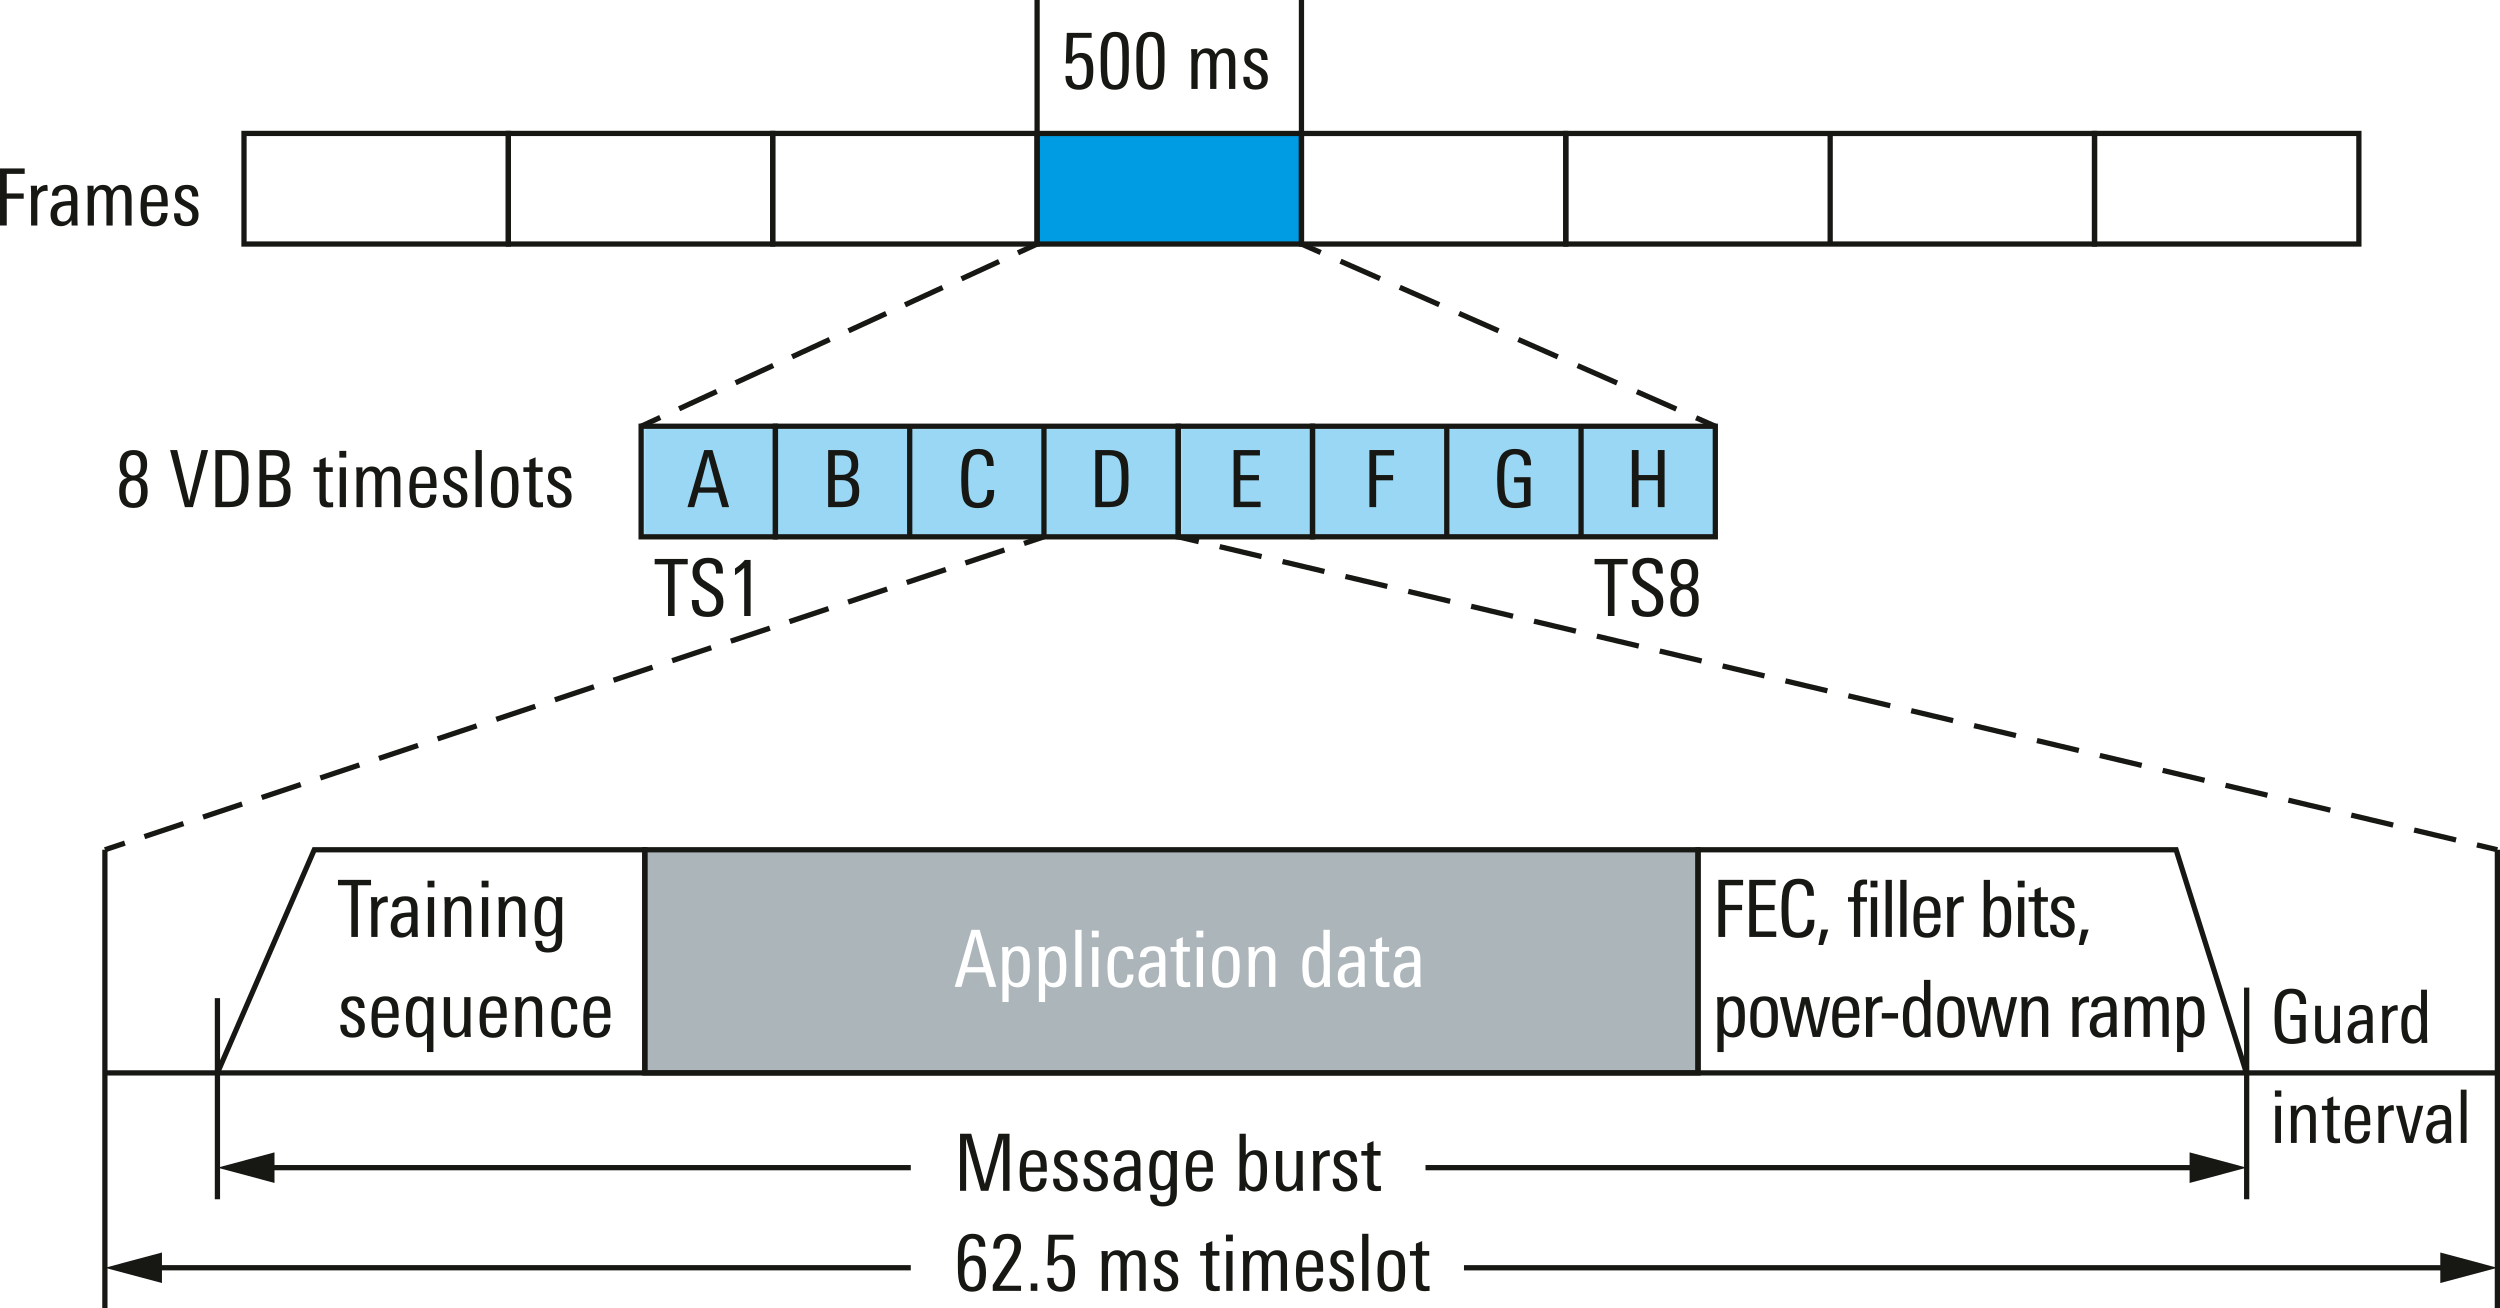 <svg xmlns="http://www.w3.org/2000/svg" xmlns:xlink="http://www.w3.org/1999/xlink" version="1.2" viewBox="0 0 237.495 124.27"><defs><symbol id="r" overflow="visible"><path d="M2.938-4.906H1.234v1.86h1.61v.5h-1.61V0h-.64v-5.422h2.344zm0 0"/></symbol><symbol id="s" overflow="visible"><path d="M2.078-3.281c-.062-.008-.105-.016-.125-.016-.293 0-.512.09-.656.266-.137.168-.203.398-.203.687V0H.5v-3.094c0-.25-.012-.476-.031-.687h.594v.5c.195-.383.515-.578.953-.578.039 0 .062.195.062.578zm0 0"/></symbol><symbol id="t" overflow="visible"><path d="M2.844 0h-.578L2.25-.5c-.25.375-.586.563-1 .563C.926.063.676-.04.5-.25.344-.457.266-.723.266-1.047c0-.539.207-.898.625-1.078.27-.125.71-.191 1.328-.203v-.156c0-.313-.028-.532-.078-.657-.075-.195-.243-.296-.5-.296a.722.722 0 00-.47.156C1.056-3.187 1-3.047 1-2.86v.03H.406v-.03c0-.344.125-.602.375-.782.219-.144.508-.218.875-.218.438 0 .739.105.907.312.164.188.25.5.25.938v1.406c0 .45.007.851.03 1.203zm-.625-1.469v-.437h-.156c-.782 0-1.172.265-1.172.797 0 .492.18.734.546.734a.667.667 0 00.625-.36c.102-.187.157-.43.157-.734zm0 0"/></symbol><symbol id="u" overflow="visible"><path d="M4.672 0h-.594v-2.547c0-.27-.027-.46-.078-.578-.074-.188-.227-.281-.453-.281-.45 0-.672.344-.672 1.031V0h-.594v-2.578c0-.258-.015-.442-.047-.547-.074-.188-.23-.281-.468-.281-.22 0-.391.11-.516.328-.105.2-.156.453-.156.765V0H.5v-3.125c0-.227-.012-.445-.031-.656h.594v.5c.195-.383.492-.578.89-.578.438 0 .719.195.844.578.219-.383.531-.578.937-.578.344 0 .586.109.735.328.133.199.203.515.203.953zm0 0"/></symbol><symbol id="v" overflow="visible"><path d="M2.938-1.813H.952v.266c0 .387.035.664.11.828.101.242.3.36.593.36.426 0 .649-.274.672-.829h.594C2.879-.344 2.457.079 1.656.079 1.125.078.758-.098.563-.453.425-.723.359-1.148.359-1.734c0-.676.063-1.16.188-1.454.187-.445.566-.671 1.14-.671.54 0 .907.199 1.094.593.102.25.156.68.156 1.282zm-.594-.406c0-.363-.028-.617-.078-.765-.094-.301-.29-.454-.579-.454-.406 0-.64.247-.703.735a3.71 3.71 0 00-.03.484zm0 0"/></symbol><symbol id="w" overflow="visible"><path d="M2.594-1.031c0 .73-.399 1.093-1.188 1.093C.633.063.254-.344.266-1.155h.593c0 .074.004.148.016.218.031.387.21.579.547.579C1.805-.36 2-.551 2-.938a.678.678 0 00-.188-.5c-.074-.07-.242-.18-.5-.328-.355-.187-.578-.328-.671-.421-.188-.165-.282-.395-.282-.688 0-.332.102-.582.313-.75.195-.156.469-.234.812-.234.383 0 .66.093.829.28.164.18.253.454.265.829h-.594c0-.469-.18-.703-.53-.703a.507.507 0 00-.376.14.507.507 0 00-.14.376c0 .18.07.324.218.437.082.074.258.184.532.328.312.168.523.309.64.422.176.188.266.43.266.719zm0 0"/></symbol><symbol id="x" overflow="visible"><path d="M3.047-1.453c0 1.023-.453 1.531-1.36 1.531C.79.078.345-.426.345-1.438c0-.343.035-.613.11-.812.112-.27.327-.445.64-.531C.625-2.926.39-3.321.39-3.97c0-.969.437-1.453 1.312-1.453.863 0 1.297.45 1.297 1.344 0 .73-.246 1.164-.734 1.297.312.074.53.242.656.5.082.187.125.465.125.828zM2.39-3.937c0-.313-.04-.54-.11-.688-.105-.219-.297-.328-.578-.328-.469 0-.703.328-.703.984 0 .649.227.969.688.969.468 0 .703-.313.703-.938zm.03 2.484c0-.32-.038-.567-.108-.734-.118-.227-.32-.344-.61-.344-.5 0-.75.36-.75 1.078 0 .719.242 1.078.735 1.078.488 0 .734-.36.734-1.078zm0 0"/></symbol><symbol id="z" overflow="visible"><path d="M3.703-5.422L2.266 0H1.5L.094-5.422h.672l1.14 4.828 1.172-4.828zm0 0"/></symbol><symbol id="A" overflow="visible"><path d="M3.75-2.797c0 .574-.016.996-.047 1.266-.086.523-.242.898-.469 1.125-.28.273-.718.406-1.312.406H.594v-5.422h1.328c.539 0 .953.106 1.234.313.25.187.414.46.5.812.063.305.094.805.094 1.5zm-.656.063c0-.5-.016-.852-.047-1.063-.055-.469-.188-.773-.406-.922-.168-.133-.418-.203-.75-.203h-.657v4.406h.75c.27 0 .485-.062.641-.187.219-.156.36-.469.422-.938.031-.226.047-.593.047-1.093zm0 0"/></symbol><symbol id="B" overflow="visible"><path d="M3.547-1.484c0 .554-.137.945-.406 1.171C2.89-.102 2.484 0 1.92 0H.595v-5.422h1.453c.476 0 .832.106 1.062.313.227.21.344.558.344 1.046 0 .336-.058.594-.172.782-.125.199-.34.351-.64.453.351.086.597.242.734.469.113.199.172.492.172.875zm-.735-2.547c0-.332-.085-.567-.25-.703-.148-.114-.382-.172-.703-.172h-.625v1.843h.657c.613 0 .921-.32.921-.968zm.079 2.515c0-.351-.079-.613-.235-.78-.148-.177-.398-.267-.75-.267h-.672v2.047h.579c.375 0 .644-.062.812-.187.176-.145.266-.414.266-.813zm0 0"/></symbol><symbol id="C" overflow="visible"><path d="M1.969 0c-.188.02-.336.031-.438.031-.343 0-.578-.07-.703-.218C.723-.314.672-.551.672-.907v-2.437H.109v-.437h.563v-.703l.594-.25v.953h.671v.437h-.671v2.375c0 .211.03.352.093.422.063.074.172.11.329.11.03 0 .125-.008.28-.032zm0 0"/></symbol><symbol id="D" overflow="visible"><path d="M1.125-4.703H.469v-.64h.656zM1.094 0H.5v-3.781h.594zm0 0"/></symbol><symbol id="E" overflow="visible"><path d="M1.094 0H.5v-5.422h.594zm0 0"/></symbol><symbol id="F" overflow="visible"><path d="M2.984-1.906c0 .687-.078 1.172-.234 1.453-.2.355-.563.531-1.094.531C1.113.078.75-.098.563-.453.425-.711.359-1.18.359-1.86c0-.645.07-1.114.22-1.407.194-.394.57-.593 1.124-.593.54 0 .906.183 1.094.546.125.25.187.72.187 1.407zm-.609.406v-.578c0-.438-.027-.738-.078-.906-.094-.301-.297-.454-.61-.454-.324 0-.539.165-.64.485-.063.18-.094.476-.094.89v.532c0 .367.031.625.094.781.101.262.312.39.625.39.289 0 .488-.124.594-.374.07-.164.109-.422.109-.766zm0 0"/></symbol><symbol id="G" overflow="visible"><path d="M3.047-1.781c0 .605-.078 1.047-.235 1.328-.218.355-.601.531-1.14.531C.828.078.406-.359.406-1.234h.61c0 .574.222.859.671.859.301 0 .504-.125.61-.375.082-.195.125-.54.125-1.031 0-.79-.235-1.188-.703-1.188a.733.733 0 00-.453.156.57.57 0 00-.235.391H.438L.53-5.328h2.36v.469H1.125l-.094 1.828c.227-.258.516-.39.86-.39.457 0 .773.167.953.5.133.25.203.632.203 1.14zm0 0"/></symbol><symbol id="H" overflow="visible"><path d="M3.031-2.281c0 .812-.07 1.383-.203 1.703-.187.437-.562.656-1.125.656-.555 0-.93-.195-1.125-.594C.43-.836.36-1.43.36-2.296V-3.47c0-1.3.454-1.953 1.36-1.953.55 0 .922.188 1.11.563.132.273.202.734.202 1.39zm-.61.094v-.829c0-.726-.03-1.195-.093-1.406-.086-.351-.289-.531-.61-.531-.312 0-.523.183-.624.547-.086.261-.125.726-.125 1.39v.797c0 .668.039 1.121.125 1.36.093.324.297.484.61.484.343 0 .562-.207.655-.625.04-.195.063-.594.063-1.188zm0 0"/></symbol><symbol id="I" overflow="visible"><path d="M5.297 0h-.61v-4.953L3.282 0h-.703L1.172-4.953V0H.594v-5.422h1.062L2.953-.64 4.25-5.42h1.047zm0 0"/></symbol><symbol id="J" overflow="visible"><path d="M3-3.781c0 .054-.008.152-.016.297V.156c0 .457-.109.79-.328 1-.219.219-.562.328-1.031.328-.781 0-1.18-.37-1.188-1.109h.641c0 .469.192.703.578.703.301 0 .504-.11.61-.328.07-.148.109-.39.109-.734v-.5c-.21.293-.5.437-.875.437-.48 0-.805-.195-.969-.594C.414-.898.36-1.305.36-1.859c0-.602.063-1.055.188-1.36.176-.426.492-.64.953-.64.414 0 .719.171.906.515v-.437zm-.61 1.765c0-.414-.038-.726-.109-.937-.117-.313-.32-.469-.61-.469-.312 0-.523.18-.624.531-.063.211-.094.555-.094 1.032 0 .437.031.75.094.937.094.313.285.469.578.469.344 0 .566-.188.672-.563.062-.195.094-.53.094-1zm0 0"/></symbol><symbol id="K" overflow="visible"><path d="M3.11-1.953c0 .594-.055 1.039-.157 1.328-.18.46-.512.688-1 .688a.984.984 0 01-.89-.5L1.046 0H.469C.489-.344.5-.582.5-.719v-4.703h.594v2.031c.238-.312.539-.468.906-.468.477 0 .8.214.969.64.094.274.14.696.14 1.266zM2.5-1.97c0-.414-.023-.718-.063-.906-.105-.363-.308-.547-.609-.547a.6.6 0 00-.516.266c-.156.219-.234.648-.234 1.281 0 .563.05.938.156 1.125.125.25.32.375.594.375.188 0 .344-.094.469-.281.133-.227.203-.664.203-1.313zm0 0"/></symbol><symbol id="L" overflow="visible"><path d="M3.063 0h-.594v-.484c-.23.367-.547.546-.953.546C.836.063.5-.328.5-1.109v-2.672h.594v2.422c0 .304.023.523.078.656.082.219.254.328.516.328.5 0 .75-.367.75-1.11V-3.78h.593v2.953c0 .293.008.57.031.828zm0 0"/></symbol><symbol id="M" overflow="visible"><path d="M3.063-1.734c0 .562-.079.984-.235 1.265-.219.367-.586.547-1.094.547-.562 0-.945-.226-1.14-.687C.457-.93.39-1.453.39-2.172v-1.031c0-.676.07-1.176.218-1.5.22-.477.61-.719 1.172-.719.813 0 1.219.414 1.219 1.234h-.61c0-.507-.21-.765-.624-.765-.325 0-.543.187-.657.562-.086.262-.125.664-.125 1.204v.343c.227-.344.54-.515.938-.515.758 0 1.14.543 1.14 1.625zm-.61.03c0-.343-.039-.6-.11-.78-.105-.258-.304-.391-.593-.391-.5 0-.75.418-.75 1.25 0 .836.25 1.25.75 1.25.3 0 .504-.148.61-.453.062-.195.093-.488.093-.875zm0 0"/></symbol><symbol id="N" overflow="visible"><path d="M3-4.203c0 .43-.188.93-.563 1.5L.97-.484H3V0H.312v-.547l1.75-2.703c.196-.313.297-.645.297-1 0-.457-.226-.688-.671-.688-.481 0-.72.31-.72.922H.36c0-.062.004-.148.016-.265.07-.758.52-1.14 1.344-1.14C2.57-5.422 3-5.017 3-4.204zm0 0"/></symbol><symbol id="O" overflow="visible"><path d="M1.156 0H.531v-.703h.625zm0 0"/></symbol><symbol id="P" overflow="visible"><path d="M4.031 0h-.656l-.39-1.375H1.108L.72 0h-.64l1.593-5.422h.781zM2.828-1.875l-.781-2.953-.781 2.953zm0 0"/></symbol><symbol id="Q" overflow="visible"><path d="M3.11-1.953c0 .625-.055 1.078-.157 1.36-.18.429-.512.64-1 .64-.375 0-.664-.14-.86-.422v1.813H.5v-4.344c0-.426-.012-.719-.031-.875h.594v.453c.207-.352.519-.531.937-.531.457 0 .773.203.953.609.102.273.156.703.156 1.297zM2.5-1.97c0-.437-.027-.754-.078-.953-.106-.32-.305-.484-.594-.484-.293 0-.5.164-.625.484-.086.242-.125.594-.125 1.063 0 .468.031.796.094.984.101.336.32.5.656.5.3 0 .504-.191.61-.578.039-.207.062-.547.062-1.016zm0 0"/></symbol><symbol id="R" overflow="visible"><path d="M2.828-1.172c0 .836-.39 1.25-1.172 1.25C1.113.078.75-.098.563-.453.425-.711.359-1.172.359-1.828s.063-1.117.188-1.39c.187-.427.562-.641 1.125-.641.426 0 .726.101.906.296.164.188.25.497.25.922H2.25c0-.53-.2-.796-.594-.796-.312 0-.515.167-.61.5-.054.199-.077.546-.077 1.046 0 .575.039.965.125 1.172.093.242.273.36.547.36.226 0 .39-.079.484-.235.07-.125.113-.316.125-.578zm0 0"/></symbol><symbol id="S" overflow="visible"><path d="M3.031 0h-.594v-2.422c0-.32-.023-.539-.062-.656-.086-.219-.258-.328-.516-.328-.25 0-.449.125-.593.375-.118.21-.172.465-.172.765V0H.5v-2.953c0-.332-.012-.61-.031-.828h.594v.515c.207-.394.535-.593.984-.593.656 0 .984.39.984 1.171zm0 0"/></symbol><symbol id="T" overflow="visible"><path d="M3 0h-.578l-.016-.438c-.219.336-.515.5-.89.5-.48 0-.809-.218-.985-.656C.414-.883.36-1.332.36-1.938c0-.582.067-1.019.204-1.312.175-.406.488-.61.937-.61.383 0 .672.15.86.438v-2h.609v4.703c0 .137.008.375.031.719zm-.61-1.86c0-.507-.042-.874-.124-1.093-.106-.313-.305-.469-.594-.469-.305 0-.508.164-.61.485-.074.218-.109.558-.109 1.015 0 .492.04.852.125 1.078.102.313.29.469.563.469.32 0 .535-.156.64-.469.07-.207.11-.547.11-1.015zm0 0"/></symbol><symbol id="U" overflow="visible"><path d="M3.188-4.906h-1.25V0h-.625v-4.906H.046v-.516h3.14zm0 0"/></symbol><symbol id="V" overflow="visible"><path d="M2.984-3.781c-.011.18-.015.469-.015.875v4.344h-.61V-.375c-.21.281-.496.422-.859.422-.492 0-.82-.207-.984-.625C.41-.86.359-1.285.359-1.86c0-.582.051-1.02.157-1.313.175-.457.504-.687.984-.687.395 0 .695.171.906.515v-.437zm-.593 1.984c0-.52-.04-.89-.11-1.11-.117-.331-.324-.5-.625-.5-.468 0-.703.477-.703 1.423 0 .492.031.843.094 1.062.101.367.297.547.578.547.332 0 .555-.172.672-.516.062-.175.094-.476.094-.906zm0 0"/></symbol><symbol id="aj" overflow="visible"><path d="M4.906-3.781L3.953 0H3.25l-.734-3.125L1.796 0h-.718L.125-3.781h.64L1.47-.562l.734-3.22h.688l.75 3.22.687-3.22zm0 0"/></symbol><symbol id="ak" overflow="visible"><path d="M1.844-1.75H.297v-.516h1.547zm0 0"/></symbol><symbol id="aN" overflow="visible"><path d="M3.328-1.328c0 .469-.137.824-.406 1.062-.262.243-.621.36-1.078.36C1.3.094.91-.031.672-.281.442-.531.328-.926.328-1.47v-.047h.656v.047c0 .344.051.594.157.75.132.211.367.313.703.313.539 0 .812-.29.812-.875 0-.29-.094-.535-.281-.735-.086-.082-.305-.226-.656-.437-.48-.3-.793-.531-.938-.688-.261-.27-.39-.613-.39-1.03 0-.438.14-.774.421-1.016.258-.227.614-.344 1.063-.344.938 0 1.406.437 1.406 1.312v.188h-.656v-.125c0-.282-.047-.489-.14-.625-.126-.157-.337-.235-.626-.235-.25 0-.449.075-.593.22-.137.148-.204.343-.204.593 0 .305.114.558.344.766.02.023.274.187.766.5.437.273.707.468.812.593.227.25.344.59.344 1.016zm0 0"/></symbol><symbol id="aO" overflow="visible"><path d="M2.266 0h-.61v-4.578c-.23.242-.523.476-.875.703v-.64c.375-.239.688-.508.938-.813h.547zm0 0"/></symbol><symbol id="aP" overflow="visible"><path d="M3.563-1.5c0 1.063-.516 1.594-1.547 1.594-.7 0-1.153-.25-1.36-.75C.508-1.008.437-1.687.437-2.687c0-.958.067-1.618.204-1.985.226-.57.707-.86 1.437-.86.957 0 1.438.509 1.438 1.516v.11h-.641V-4c0-.676-.273-1.016-.813-1.016-.43 0-.703.215-.828.641-.093.293-.14.852-.14 1.672 0 .875.047 1.453.14 1.734.114.375.375.563.782.563.593 0 .89-.367.89-1.11v-.109h.656zm0 0"/></symbol><symbol id="aQ" overflow="visible"><path d="M3.156 0H.594v-5.422h2.5v.516h-1.86v1.86H3v.5H1.234v2.03h1.922zm0 0"/></symbol><symbol id="aR" overflow="visible"><path d="M3.656-3.969H3v-.094c0-.632-.29-.953-.86-.953-.46 0-.761.235-.906.704-.086.292-.125.824-.125 1.593 0 .813.04 1.356.125 1.625.133.461.446.688.938.688.3 0 .57-.051.812-.156v-1.782h-.937v-.5h1.562V-.14c-.48.157-.953.235-1.421.235-.762 0-1.262-.258-1.5-.781C.52-1.04.438-1.704.438-2.673c0-.969.085-1.644.265-2.031.238-.55.719-.828 1.438-.828 1.007 0 1.515.496 1.515 1.484zm0 0"/></symbol><symbol id="aS" overflow="visible"><path d="M3.703 0h-.64v-2.547H1.234V0h-.64v-5.422h.64v2.375h1.829v-2.375h.64zm0 0"/></symbol><symbol id="W" overflow="visible"><path d="M2.938-4.906H1.234v1.86h1.61v.5h-1.61V0h-.64v-5.422h2.344zm0 0"/></symbol><symbol id="X" overflow="visible"><path d="M3.156 0H.594v-5.422h2.5v.516h-1.86v1.86H3v.5H1.234v2.03h1.922zm0 0"/></symbol><symbol id="Y" overflow="visible"><path d="M3.563-1.5c0 1.063-.516 1.594-1.547 1.594-.7 0-1.153-.25-1.36-.75C.508-1.008.437-1.687.437-2.687c0-.958.067-1.618.204-1.985.226-.57.707-.86 1.437-.86.957 0 1.438.509 1.438 1.516v.11h-.641V-4c0-.676-.273-1.016-.813-1.016-.43 0-.703.215-.828.641-.093.293-.14.852-.14 1.672 0 .875.047 1.453.14 1.734.114.375.375.563.782.563.593 0 .89-.367.89-1.11v-.109h.656zm0 0"/></symbol><symbol id="Z" overflow="visible"><path d="M1.25-.703L.766.766H.312l.282-1.47zm0 0"/></symbol><symbol id="ab" overflow="visible"><path d="M2.938-4.703H2.28v-.64h.656zM2.905 0h-.594v-3.781h.594zm-.953-4.984H1.72c-.18 0-.305.07-.375.203a1.574 1.574 0 00-.047.453v.547h.64v.437h-.64V0H.703v-3.344H.141v-.437h.562v-.406c0-.415.047-.708.14-.875.145-.258.415-.391.813-.391.102 0 .203.008.297.016zm0 0"/></symbol><symbol id="ac" overflow="visible"><path d="M1.094 0H.5v-5.422h.594zm0 0"/></symbol><symbol id="ad" overflow="visible"><path d="M2.938-1.813H.952v.266c0 .387.035.664.11.828.101.242.3.36.593.36.426 0 .649-.274.672-.829h.594C2.879-.344 2.457.079 1.656.079 1.125.078.758-.098.563-.453.425-.723.359-1.148.359-1.734c0-.676.063-1.16.188-1.454.187-.445.566-.671 1.14-.671.54 0 .907.199 1.094.593.102.25.156.68.156 1.282zm-.594-.406c0-.363-.028-.617-.078-.765-.094-.301-.29-.454-.579-.454-.406 0-.64.247-.703.735a3.71 3.71 0 00-.03.484zm0 0"/></symbol><symbol id="ae" overflow="visible"><path d="M2.078-3.281c-.062-.008-.105-.016-.125-.016-.293 0-.512.09-.656.266-.137.168-.203.398-.203.687V0H.5v-3.094c0-.25-.012-.476-.031-.687h.594v.5c.195-.383.515-.578.953-.578.039 0 .062.195.062.578zm0 0"/></symbol><symbol id="af" overflow="visible"><path d="M3.11-1.953c0 .594-.055 1.039-.157 1.328-.18.46-.512.688-1 .688a.984.984 0 01-.89-.5L1.046 0H.469C.489-.344.5-.582.5-.719v-4.703h.594v2.031c.238-.312.539-.468.906-.468.477 0 .8.214.969.64.094.274.14.696.14 1.266zM2.5-1.97c0-.414-.023-.718-.063-.906-.105-.363-.308-.547-.609-.547a.6.6 0 00-.516.266c-.156.219-.234.648-.234 1.281 0 .563.05.938.156 1.125.125.25.32.375.594.375.188 0 .344-.094.469-.281.133-.227.203-.664.203-1.313zm0 0"/></symbol><symbol id="ag" overflow="visible"><path d="M1.125-4.703H.469v-.64h.656zM1.094 0H.5v-3.781h.594zm0 0"/></symbol><symbol id="ah" overflow="visible"><path d="M1.969 0c-.188.02-.336.031-.438.031-.343 0-.578-.07-.703-.218C.723-.314.672-.551.672-.907v-2.437H.109v-.437h.563v-.703l.594-.25v.953h.671v.437h-.671v2.375c0 .211.03.352.093.422.063.074.172.11.329.11.03 0 .125-.008.28-.032zm0 0"/></symbol><symbol id="ai" overflow="visible"><path d="M2.594-1.031c0 .73-.399 1.093-1.188 1.093C.633.063.254-.344.266-1.155h.593c0 .074.004.148.016.218.031.387.21.579.547.579C1.805-.36 2-.551 2-.938a.678.678 0 00-.188-.5c-.074-.07-.242-.18-.5-.328-.355-.187-.578-.328-.671-.421-.188-.165-.282-.395-.282-.688 0-.332.102-.582.313-.75.195-.156.469-.234.812-.234.383 0 .66.093.829.28.164.18.253.454.265.829h-.594c0-.469-.18-.703-.53-.703a.507.507 0 00-.376.14.507.507 0 00-.14.376c0 .18.07.324.218.437.082.074.258.184.532.328.312.168.523.309.64.422.176.188.266.43.266.719zm0 0"/></symbol><symbol id="aB" overflow="visible"><path d="M3.406-3.703h-.61v-.094c0-.594-.265-.89-.796-.89-.438 0-.727.226-.86.671-.074.262-.109.758-.109 1.485 0 .761.035 1.265.11 1.515.132.43.43.641.89.641.281 0 .531-.05.75-.156v-1.656h-.875v-.47H3.36V-.14a3.88 3.88 0 01-1.312.235C1.336.094.867-.148.64-.641.484-.973.406-1.594.406-2.5s.082-1.535.25-1.89c.219-.508.664-.766 1.344-.766.938 0 1.406.465 1.406 1.39zm0 0"/></symbol><symbol id="aC" overflow="visible"><path d="M2.86 0h-.547l-.016-.453c-.211.344-.508.516-.89.516C.78.063.468-.301.468-1.032v-2.5h.547v2.25c0 .293.023.5.078.625.082.199.242.297.484.297.469 0 .703-.344.703-1.032v-2.14h.547v2.75c0 .281.008.543.031.781zm0 0"/></symbol><symbol id="aD" overflow="visible"><path d="M2.656 0H2.11v-.469c-.242.356-.558.531-.953.531C.863.063.633-.035.47-.233.32-.422.25-.672.25-.984c0-.5.191-.832.578-1 .25-.114.664-.176 1.25-.188v-.156c0-.29-.027-.488-.078-.594-.074-.187-.23-.281-.469-.281a.64.64 0 00-.422.14.473.473 0 00-.171.391v.031H.39v-.03c0-.321.113-.563.343-.72.196-.144.47-.218.813-.218.406 0 .687.101.844.296.156.18.234.477.234.891v1.297c0 .43.008.805.031 1.125zm-.578-1.36v-.421h-.14c-.743 0-1.11.25-1.11.75 0 .46.172.687.516.687a.617.617 0 00.578-.344c.101-.175.156-.398.156-.671zm0 0"/></symbol><symbol id="aE" overflow="visible"><path d="M1.938-3.063c-.055-.007-.094-.015-.125-.015-.262 0-.461.086-.594.25-.137.156-.203.371-.203.64V0H.469v-2.89c0-.227-.012-.442-.031-.641h.546v.469a.974.974 0 01.907-.532c.03 0 .046.18.046.531zm0 0"/></symbol><symbol id="aF" overflow="visible"><path d="M2.797 0H2.25v-.406c-.2.312-.477.469-.828.469-.461 0-.774-.204-.938-.61C.38-.817.328-1.238.328-1.812c0-.54.063-.946.188-1.22.164-.382.46-.577.89-.577.352 0 .617.14.797.421v-1.874h.563v4.39c0 .137.007.36.03.672zm-.578-1.734c0-.477-.031-.82-.094-1.032-.105-.289-.297-.437-.578-.437-.274 0-.453.156-.547.469-.074.199-.11.511-.11.937 0 .461.04.797.126 1.016.093.293.265.437.515.437.301 0 .5-.148.594-.453.063-.187.094-.5.094-.937zm0 0"/></symbol><symbol id="aH" overflow="visible"><path d="M1.047-4.39h-.61v-.594h.61zM1.016 0H.469v-3.531h.547zm0 0"/></symbol><symbol id="aI" overflow="visible"><path d="M2.828 0h-.547v-2.25c0-.3-.023-.508-.062-.625-.086-.207-.246-.313-.485-.313-.242 0-.421.122-.546.36a1.36 1.36 0 00-.172.703V0H.469v-2.766c0-.312-.012-.566-.031-.765h.546v.484c.196-.375.504-.562.922-.562.614 0 .922.37.922 1.109zm0 0"/></symbol><symbol id="aJ" overflow="visible"><path d="M1.828 0c-.168.02-.305.031-.406.031-.313 0-.527-.066-.64-.203C.675-.297.624-.52.624-.844v-2.281H.109v-.406h.516v-.64l.563-.25v.89h.625v.406h-.625v2.219c0 .199.023.336.078.406.05.063.156.094.312.094.031 0 .113-.008.25-.031zm0 0"/></symbol><symbol id="aK" overflow="visible"><path d="M2.75-1.688H.89v.235c0 .367.036.625.11.781.094.23.273.344.547.344.406 0 .613-.258.625-.781h.547C2.688-.33 2.297.062 1.547.062 1.055.063.719-.098.53-.421.395-.672.328-1.07.328-1.625c0-.625.055-1.07.172-1.344.188-.426.547-.64 1.078-.64.508 0 .848.187 1.016.562.101.242.156.64.156 1.203zm-.563-.375c0-.343-.027-.582-.078-.718-.086-.281-.261-.422-.53-.422-.388 0-.606.23-.657.687a3.049 3.049 0 00-.031.454zm0 0"/></symbol><symbol id="aL" overflow="visible"><path d="M2.703-3.531L1.72 0h-.64l-.97-3.531h.594l.719 2.969.734-2.97zm0 0"/></symbol><symbol id="aM" overflow="visible"><path d="M1.016 0H.469v-5.063h.547zm0 0"/></symbol><clipPath id="c"><path d="M.031.137H12.79V10.64H.031zm0 0"/></clipPath><clipPath id="b"><path d="M0 0h13v11H0z"/></clipPath><clipPath id="e"><path d="M.79.137h12.757V10.64H.789zm0 0"/></clipPath><clipPath id="d"><path d="M0 0h14v11H0z"/></clipPath><clipPath id="g"><path d="M.547.137H13.3V10.64H.547zm0 0"/></clipPath><clipPath id="f"><path d="M0 0h14v11H0z"/></clipPath><clipPath id="i"><path d="M.3.137H13.06V10.64H.3zm0 0"/></clipPath><clipPath id="h"><path d="M0 0h14v11H0z"/></clipPath><clipPath id="k"><path d="M.059.137h12.753V10.64H.06zm0 0"/></clipPath><clipPath id="j"><path d="M0 0h13v11H0z"/></clipPath><clipPath id="m"><path d="M.813.137h12.753V10.64H.812zm0 0"/></clipPath><clipPath id="l"><path d="M0 0h14v11H0z"/></clipPath><clipPath id="o"><path d="M.566.137h12.758V10.64H.566zm0 0"/></clipPath><clipPath id="n"><path d="M0 0h14v11H0z"/></clipPath><clipPath id="q"><path d="M.324.137h12.754V10.64H.324zm0 0"/></clipPath><clipPath id="p"><path d="M0 0h14v11H0z"/></clipPath><mask id="al"><g filter="url(#a)"><path fill-opacity=".4" d="M0 0h595.275v841.89H0z"/></g></mask><mask id="an"><g filter="url(#a)"><path fill-opacity=".4" d="M0 0h595.275v841.89H0z"/></g></mask><mask id="ap"><g filter="url(#a)"><path fill-opacity=".4" d="M0 0h595.275v841.89H0z"/></g></mask><mask id="ar"><g filter="url(#a)"><path fill-opacity=".4" d="M0 0h595.275v841.89H0z"/></g></mask><mask id="at"><g filter="url(#a)"><path fill-opacity=".4" d="M0 0h595.275v841.89H0z"/></g></mask><mask id="av"><g filter="url(#a)"><path fill-opacity=".4" d="M0 0h595.275v841.89H0z"/></g></mask><mask id="ax"><g filter="url(#a)"><path fill-opacity=".4" d="M0 0h595.275v841.89H0z"/></g></mask><mask id="az"><g filter="url(#a)"><path fill-opacity=".4" d="M0 0h595.275v841.89H0z"/></g></mask><g clip-path="url(#b)"><g clip-path="url(#c)" id="am"><path d="M12.79 10.64H.03V.138H12.79zm0 0" fill="#009ce3"/></g></g><g clip-path="url(#d)"><g clip-path="url(#e)" id="ao"><path d="M13.547 10.64H.789V.138h12.758zm0 0" fill="#009ce3"/></g></g><g clip-path="url(#f)"><g clip-path="url(#g)" id="aq"><path d="M13.3 10.64H.548V.138H13.3zm0 0" fill="#009ce3"/></g></g><g clip-path="url(#h)"><g clip-path="url(#i)" id="as"><path d="M13.059 10.64H.3V.138h12.758zm0 0" fill="#009ce3"/></g></g><g clip-path="url(#j)"><g clip-path="url(#k)" id="au"><path d="M12.813 10.64H.055V.138h12.758zm0 0" fill="#009ce3"/></g></g><g clip-path="url(#l)"><g clip-path="url(#m)" id="aw"><path d="M13.566 10.64H.812V.138h12.754zm0 0" fill="#009ce3"/></g></g><g clip-path="url(#n)"><g clip-path="url(#o)" id="ay"><path d="M13.324 10.64H.566V.138h12.758zm0 0" fill="#009ce3"/></g></g><g clip-path="url(#p)"><g clip-path="url(#q)" id="aA"><path d="M13.078 10.64H.324V.138h12.754zm0 0" fill="#009ce3"/></g></g><filter height="1" width="1" y="0" x="0" filterUnits="objectBoundingBox" id="a"><feColorMatrix values="0 0 0 0 1 0 0 0 0 1 0 0 0 0 1 0 0 0 1 0" in="SourceGraphic"/></filter></defs><g transform="translate(-45.126 -84.645)"><use height="100%" width="100%" y="106.068" x="44.533" xlink:href="#r" fill="#171714"/><use height="100%" width="100%" y="106.068" x="47.578" xlink:href="#s" fill="#171714"/><g fill="#171714"><use height="100%" width="100%" y="106.068" x="49.663" xlink:href="#t"/><use height="100%" width="100%" y="106.068" x="52.955" xlink:href="#u"/><use height="100%" width="100%" y="106.068" x="58.123" xlink:href="#v"/><use height="100%" width="100%" y="106.068" x="61.393" xlink:href="#w"/></g><g fill="#171714"><use height="100%" width="100%" y="132.82" x="56.105" xlink:href="#x"/><use height="100%" width="100%" y="132.82" x="59.495" xlink:href="#y"/><use height="100%" width="100%" y="132.82" x="61.19" xlink:href="#z"/><use height="100%" width="100%" y="132.82" x="64.993" xlink:href="#A"/><use height="100%" width="100%" y="132.82" x="69.185" xlink:href="#B"/><use height="100%" width="100%" y="132.82" x="73.108" xlink:href="#y"/><use height="100%" width="100%" y="132.82" x="74.803" xlink:href="#C"/><use height="100%" width="100%" y="132.82" x="76.895" xlink:href="#D"/><use height="100%" width="100%" y="132.82" x="78.493" xlink:href="#u"/><use height="100%" width="100%" y="132.82" x="83.66" xlink:href="#v"/><use height="100%" width="100%" y="132.82" x="86.93" xlink:href="#w"/><use height="100%" width="100%" y="132.82" x="89.803" xlink:href="#E"/><use height="100%" width="100%" y="132.82" x="91.4" xlink:href="#F"/><use height="100%" width="100%" y="132.82" x="94.738" xlink:href="#C"/><use height="100%" width="100%" y="132.82" x="96.83" xlink:href="#w"/></g><g fill="#171714"><use height="100%" width="100%" y="93.093" x="145.94" xlink:href="#G"/><use height="100%" width="100%" y="93.093" x="149.33" xlink:href="#H"/><use height="100%" width="100%" y="93.093" x="152.72" xlink:href="#H"/><use height="100%" width="100%" y="93.093" x="156.11" xlink:href="#y"/><use height="100%" width="100%" y="93.093" x="157.805" xlink:href="#u"/><use height="100%" width="100%" y="93.093" x="162.973" xlink:href="#w"/></g><g fill="#171714"><use height="100%" width="100%" y="197.77" x="135.733" xlink:href="#I"/><use height="100%" width="100%" y="197.77" x="141.635" xlink:href="#v"/><use height="100%" width="100%" y="197.77" x="144.905" xlink:href="#w"/><use height="100%" width="100%" y="197.77" x="147.778" xlink:href="#w"/><use height="100%" width="100%" y="197.77" x="150.65" xlink:href="#t"/><use height="100%" width="100%" y="197.77" x="153.943" xlink:href="#J"/><use height="100%" width="100%" y="197.77" x="157.415" xlink:href="#v"/><use height="100%" width="100%" y="197.77" x="160.685" xlink:href="#y"/><use height="100%" width="100%" y="197.77" x="162.38" xlink:href="#K"/><use height="100%" width="100%" y="197.77" x="165.845" xlink:href="#L"/><use height="100%" width="100%" y="197.77" x="169.385" xlink:href="#s"/></g><g fill="#171714"><use height="100%" width="100%" y="197.77" x="171.47" xlink:href="#w"/><use height="100%" width="100%" y="197.77" x="174.343" xlink:href="#C"/></g><g fill="#171714"><use height="100%" width="100%" y="207.273" x="135.733" xlink:href="#M"/><use height="100%" width="100%" y="207.273" x="139.123" xlink:href="#N"/><use height="100%" width="100%" y="207.273" x="142.513" xlink:href="#O"/><use height="100%" width="100%" y="207.273" x="144.208" xlink:href="#G"/><use height="100%" width="100%" y="207.273" x="147.598" xlink:href="#y"/><use height="100%" width="100%" y="207.273" x="149.293" xlink:href="#u"/><use height="100%" width="100%" y="207.273" x="154.46" xlink:href="#w"/><use height="100%" width="100%" y="207.273" x="157.333" xlink:href="#y"/><use height="100%" width="100%" y="207.273" x="159.028" xlink:href="#C"/><use height="100%" width="100%" y="207.273" x="161.12" xlink:href="#D"/><use height="100%" width="100%" y="207.273" x="162.718" xlink:href="#u"/><use height="100%" width="100%" y="207.273" x="167.885" xlink:href="#v"/><use height="100%" width="100%" y="207.273" x="171.155" xlink:href="#w"/><use height="100%" width="100%" y="207.273" x="174.028" xlink:href="#E"/><use height="100%" width="100%" y="207.273" x="175.625" xlink:href="#F"/><use height="100%" width="100%" y="207.273" x="178.963" xlink:href="#C"/></g><path d="M206.434 186.57H106.379v-21.199h100.055zm0 0" fill="#abb5ba" stroke="#171714" stroke-width=".5"/><g fill="#fff"><use height="100%" width="100%" y="178.398" x="135.74" xlink:href="#P"/><use height="100%" width="100%" y="178.398" x="139.85" xlink:href="#Q"/><use height="100%" width="100%" y="178.398" x="143.315" xlink:href="#Q"/><use height="100%" width="100%" y="178.398" x="146.78" xlink:href="#E"/><use height="100%" width="100%" y="178.398" x="148.378" xlink:href="#D"/><use height="100%" width="100%" y="178.398" x="149.975" xlink:href="#R"/><use height="100%" width="100%" y="178.398" x="153.02" xlink:href="#t"/></g><g fill="#fff"><use height="100%" width="100%" y="178.398" x="156.223" xlink:href="#C"/><use height="100%" width="100%" y="178.398" x="158.315" xlink:href="#D"/><use height="100%" width="100%" y="178.398" x="159.913" xlink:href="#F"/><use height="100%" width="100%" y="178.398" x="163.25" xlink:href="#S"/><use height="100%" width="100%" y="178.398" x="166.79" xlink:href="#y"/><use height="100%" width="100%" y="178.398" x="168.485" xlink:href="#T"/><use height="100%" width="100%" y="178.398" x="171.95" xlink:href="#t"/></g><g fill="#fff"><use height="100%" width="100%" y="178.398" x="175.153" xlink:href="#C"/><use height="100%" width="100%" y="178.398" x="177.246" xlink:href="#t"/></g><use height="100%" width="100%" y="173.651" x="77.188" xlink:href="#U" fill="#171714"/><use height="100%" width="100%" y="173.651" x="79.895" xlink:href="#s" fill="#171714"/><g fill="#171714"><use height="100%" width="100%" y="173.651" x="81.98" xlink:href="#t"/><use height="100%" width="100%" y="173.651" x="85.273" xlink:href="#D"/><use height="100%" width="100%" y="173.651" x="86.87" xlink:href="#S"/><use height="100%" width="100%" y="173.651" x="90.41" xlink:href="#D"/><use height="100%" width="100%" y="173.651" x="92.008" xlink:href="#S"/><use height="100%" width="100%" y="173.651" x="95.548" xlink:href="#J"/><use height="100%" width="100%" y="173.651" x="99.02" xlink:href="#y"/></g><g fill="#171714"><use height="100%" width="100%" y="183.153" x="77.188" xlink:href="#w"/><use height="100%" width="100%" y="183.153" x="80.06" xlink:href="#v"/><use height="100%" width="100%" y="183.153" x="83.33" xlink:href="#V"/><use height="100%" width="100%" y="183.153" x="86.788" xlink:href="#L"/><use height="100%" width="100%" y="183.153" x="90.328" xlink:href="#v"/><use height="100%" width="100%" y="183.153" x="93.598" xlink:href="#S"/><use height="100%" width="100%" y="183.153" x="97.138" xlink:href="#R"/><use height="100%" width="100%" y="183.153" x="100.183" xlink:href="#v"/></g><g fill="#171714"><use height="100%" width="100%" y="173.651" x="207.778" xlink:href="#W"/><use height="100%" width="100%" y="173.651" x="210.71" xlink:href="#X"/><use height="100%" width="100%" y="173.651" x="213.928" xlink:href="#Y"/><use height="100%" width="100%" y="173.651" x="217.558" xlink:href="#Z"/><use height="100%" width="100%" y="173.651" x="219.05" xlink:href="#aa"/><use height="100%" width="100%" y="173.651" x="220.543" xlink:href="#ab"/><use height="100%" width="100%" y="173.651" x="223.753" xlink:href="#ac"/><use height="100%" width="100%" y="173.651" x="225.148" xlink:href="#ac"/><use height="100%" width="100%" y="173.651" x="226.543" xlink:href="#ad"/><use height="100%" width="100%" y="173.651" x="229.61" xlink:href="#ae"/><use height="100%" width="100%" y="173.651" x="231.583" xlink:href="#aa"/><use height="100%" width="100%" y="173.651" x="233.075" xlink:href="#af"/><use height="100%" width="100%" y="173.651" x="236.338" xlink:href="#ag"/><use height="100%" width="100%" y="173.651" x="237.733" xlink:href="#ah"/><use height="100%" width="100%" y="173.651" x="239.623" xlink:href="#ai"/><use height="100%" width="100%" y="173.651" x="242.293" xlink:href="#Z"/></g><g fill="#171714"><use height="100%" width="100%" y="183.153" x="207.778" xlink:href="#Q"/><use height="100%" width="100%" y="183.153" x="211.04" xlink:href="#F"/></g><use height="100%" width="100%" y="183.153" x="214.085" xlink:href="#aj" fill="#171714"/><g fill="#171714"><use height="100%" width="100%" y="183.153" x="218.825" xlink:href="#v"/><use height="100%" width="100%" y="183.153" x="221.893" xlink:href="#s"/></g><g fill="#171714"><use height="100%" width="100%" y="183.153" x="223.595" xlink:href="#ak"/><use height="100%" width="100%" y="183.153" x="225.538" xlink:href="#T"/><use height="100%" width="100%" y="183.153" x="228.8" xlink:href="#F"/></g><g fill="#171714"><use height="100%" width="100%" y="183.153" x="231.844" xlink:href="#aj"/><use height="100%" width="100%" y="183.153" x="236.674" xlink:href="#S"/><use height="100%" width="100%" y="183.153" x="240.012" xlink:href="#y"/><use height="100%" width="100%" y="183.153" x="241.504" xlink:href="#s"/></g><g fill="#171714"><use height="100%" width="100%" y="183.153" x="243.387" xlink:href="#t"/><use height="100%" width="100%" y="183.153" x="246.477" xlink:href="#u"/><use height="100%" width="100%" y="183.153" x="251.442" xlink:href="#Q"/></g><use height="100%" width="100%" mask="url(#al)" transform="translate(106 125)" xlink:href="#am"/><use height="100%" width="100%" mask="url(#an)" transform="translate(118 125)" xlink:href="#ao"/><use height="100%" width="100%" mask="url(#ap)" transform="translate(131 125)" xlink:href="#aq"/><use height="100%" width="100%" mask="url(#ar)" transform="translate(144 125)" xlink:href="#as"/><use height="100%" width="100%" mask="url(#at)" transform="translate(157 125)" xlink:href="#au"/><use height="100%" width="100%" mask="url(#av)" transform="translate(169 125)" xlink:href="#aw"/><use height="100%" width="100%" mask="url(#ax)" transform="translate(182 125)" xlink:href="#ay"/><use height="100%" width="100%" mask="url(#az)" transform="translate(195 125)" xlink:href="#aA"/><path d="M168.762 107.828h-25.114V97.324h25.114zm0 0" fill="#009ce3" stroke="#171714" stroke-width=".5"/><path d="M193.871 107.828h-25.11V97.324h25.11zm0 0" fill="none" stroke="#171714" stroke-width=".5"/><path d="M218.988 107.828h-25.117V97.324h25.117zm0 0M244.102 107.828h-25.114V97.324h25.114zm0 0" fill="none" stroke="#171714" stroke-width=".5"/><path d="M269.215 107.828h-25.113V97.324h25.113zm0 0M118.531 107.828H93.418V97.324h25.113zm0 0" fill="none" stroke="#171714" stroke-width=".5"/><path d="M143.645 107.828H118.53V97.324h25.114zm0 0M93.418 107.828H68.305V97.324h25.113zm0 0M143.648 84.645v12.68M168.762 84.645v12.68M55.09 186.57H282.37M258.555 178.465v20.105M282.371 165.371v43.543M258.531 186.57l-6.683-21.199h-45.41v21.2zm0 0M65.781 179.465v19.105M55.09 165.371v43.543M65.781 186.57l9.2-21.199h31.402v21.2zm0 0M144.3 135.64l-1.898.633" fill="none" stroke="#171714" stroke-width=".5"/><path d="M140.547 136.89l-82.633 27.54" fill="none" stroke="#171714" stroke-width=".5" stroke-dasharray="3.915,1.957"/><path d="M56.988 164.738l-1.898.633M157.055 135.64l1.949.462" fill="none" stroke="#171714" stroke-width=".5"/><path d="M160.992 136.574l118.438 28.102" fill="none" stroke="#171714" stroke-width=".5" stroke-dasharray="4.092,2.046"/><path d="M280.426 164.91l1.945.461M143.648 107.828l-1.82.836" fill="none" stroke="#171714" stroke-width=".5"/><path d="M140.04 109.488l-31.298 14.403" fill="none" stroke="#171714" stroke-width=".5" stroke-dasharray="3.937,1.969"/><path d="M107.848 124.3l-1.813.837M168.762 107.828l1.828.805" fill="none" stroke="#171714" stroke-width=".5"/><path d="M172.469 109.46l32.844 14.458" fill="none" stroke="#171714" stroke-width=".5" stroke-dasharray="4.101,2.051"/><path d="M206.25 124.332l1.828.805M184.2 205.078h93.741" fill="none" stroke="#171714" stroke-width=".5"/><path d="M276.95 206.531l5.421-1.449-5.422-1.453zm0 0" fill="#171714"/><path d="M59.52 205.078h72.128" fill="none" stroke="#171714" stroke-width=".5"/><path d="M60.512 206.531l-5.422-1.449 5.422-1.453zm0 0" fill="#171714"/><path d="M180.547 195.57h73.578" fill="none" stroke="#171714" stroke-width=".5"/><path d="M253.133 197.023l5.422-1.453-5.422-1.453zm0 0" fill="#171714"/><path d="M70.21 195.57h61.438" fill="none" stroke="#171714" stroke-width=".5"/><path d="M71.203 197.023l-5.422-1.453 5.422-1.453zm0 0" fill="#171714"/><path d="M118.79 135.64H106.03v-10.503h12.758zm0 0" fill="none" stroke="#171714" stroke-width=".5"/><path d="M131.547 135.64h-12.758v-10.503h12.758zm0 0M144.3 135.64h-12.753v-10.503H144.3zm0 0M157.059 135.64H144.3v-10.503h12.758zm0 0" fill="none" stroke="#171714" stroke-width=".5"/><path d="M169.813 135.64h-12.758v-10.503h12.757zm0 0" fill="none" stroke="#171714" stroke-width=".5"/><path d="M182.566 135.64h-12.754v-10.503h12.754zm0 0M195.324 135.64h-12.758v-10.503h12.758zm0 0M208.078 135.64h-12.754v-10.503h12.754zm0 0" fill="none" stroke="#171714" stroke-width=".5"/><g fill="#171714"><use height="100%" width="100%" y="183.723" x="260.8" xlink:href="#aB"/><use height="100%" width="100%" y="183.723" x="264.594" xlink:href="#aC"/><use height="100%" width="100%" y="183.723" x="267.898" xlink:href="#aD"/><use height="100%" width="100%" y="183.723" x="270.971" xlink:href="#aE"/></g><g fill="#171714"><use height="100%" width="100%" y="183.723" x="272.917" xlink:href="#aF"/><use height="100%" width="100%" y="183.723" x="276.151" xlink:href="#aG"/></g><g fill="#171714"><use height="100%" width="100%" y="193.222" x="260.8" xlink:href="#aH"/><use height="100%" width="100%" y="193.222" x="262.291" xlink:href="#aI"/><use height="100%" width="100%" y="193.222" x="265.595" xlink:href="#aJ"/><use height="100%" width="100%" y="193.222" x="267.548" xlink:href="#aK"/><use height="100%" width="100%" y="193.222" x="270.6" xlink:href="#aE"/><use height="100%" width="100%" y="193.222" x="272.63" xlink:href="#aL"/></g><g fill="#171714"><use height="100%" width="100%" y="193.222" x="275.353" xlink:href="#aD"/><use height="100%" width="100%" y="193.222" x="278.426" xlink:href="#aM"/></g><g fill="#171714"><use height="100%" width="100%" y="143.163" x="196.561" xlink:href="#U"/><use height="100%" width="100%" y="143.163" x="199.809" xlink:href="#aN"/><use height="100%" width="100%" y="143.163" x="203.454" xlink:href="#x"/></g><g fill="#171714"><use height="100%" width="100%" y="143.163" x="107.273" xlink:href="#U"/><use height="100%" width="100%" y="143.163" x="110.521" xlink:href="#aN"/><use height="100%" width="100%" y="143.163" x="114.166" xlink:href="#aO"/></g><use height="100%" width="100%" y="132.82" x="110.356" xlink:href="#P" fill="#171714"/><use height="100%" width="100%" y="132.82" x="123.204" xlink:href="#B" fill="#171714"/><use height="100%" width="100%" y="132.82" x="136.006" xlink:href="#aP" fill="#171714"/><use height="100%" width="100%" y="132.82" x="148.583" xlink:href="#A" fill="#171714"/><use height="100%" width="100%" y="132.82" x="161.724" xlink:href="#aQ" fill="#171714"/><use height="100%" width="100%" y="132.82" x="174.624" xlink:href="#r" fill="#171714"/><use height="100%" width="100%" y="132.82" x="186.916" xlink:href="#aR" fill="#171714"/><use height="100%" width="100%" y="132.82" x="199.554" xlink:href="#aS" fill="#171714"/></g></svg>